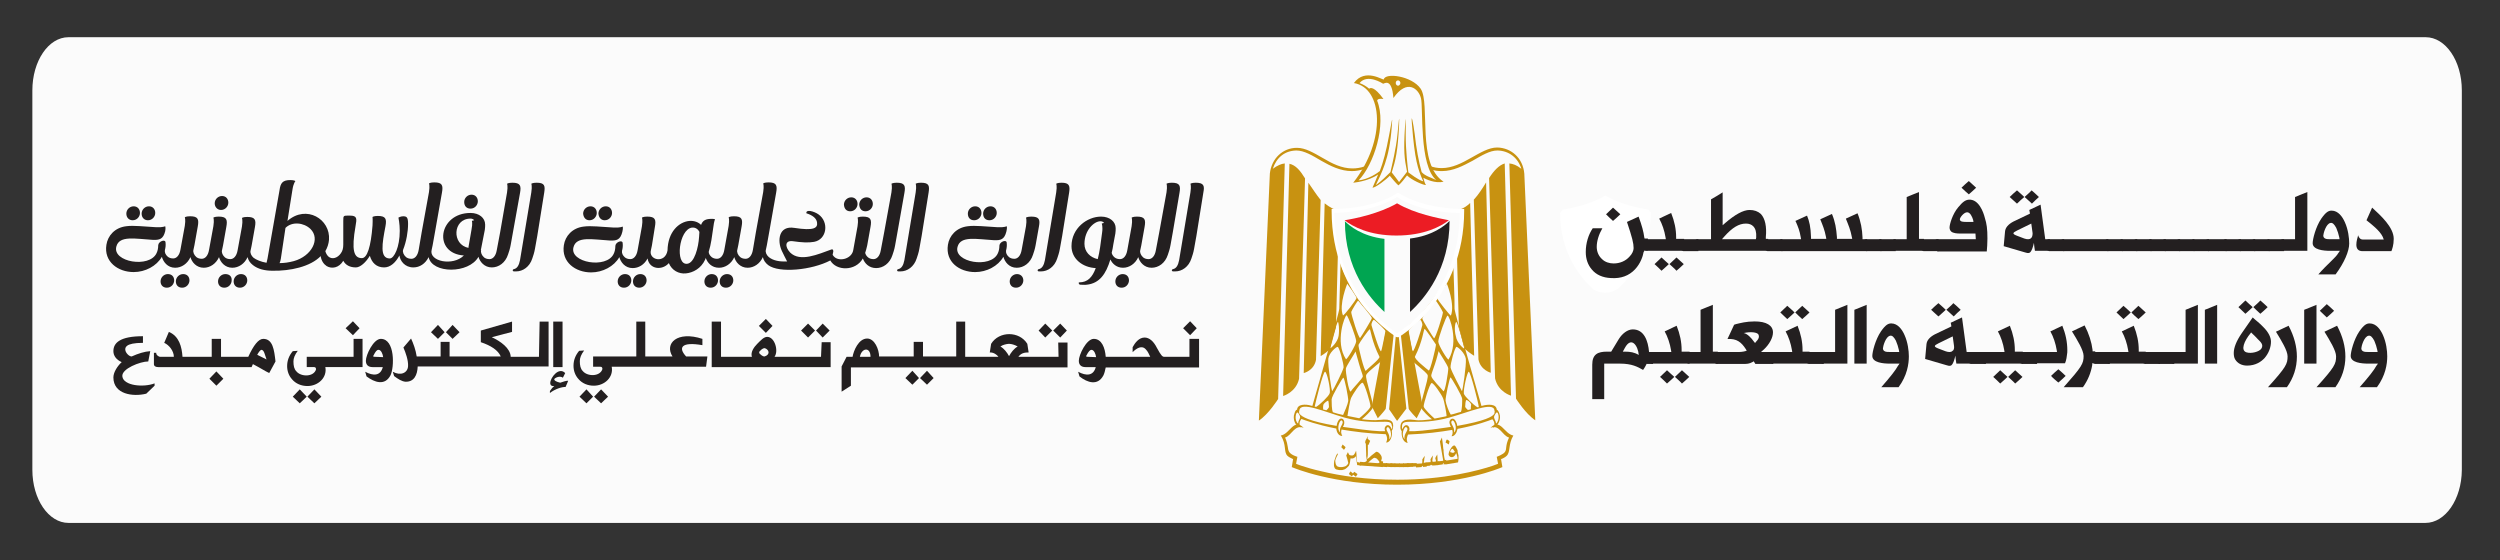 <?xml version="1.0" encoding="utf-8"?>
<!-- Generator: Adobe Illustrator 24.2.0, SVG Export Plug-In . SVG Version: 6.00 Build 0)  -->
<svg version="1.1" id="Layer_1" xmlns="http://www.w3.org/2000/svg" xmlns:xlink="http://www.w3.org/1999/xlink" x="0px" y="0px"
	 viewBox="0 0 752.52 168.6" style="enable-background:new 0 0 752.52 168.6;" xml:space="preserve">
<rect x="0" y="0" width="752.52" height="168.6" fill="#333333" stroke="none"/>
<style type="text/css">
	.st0{opacity:0.98;fill:#FFFFFF;enable-background:new    ;}
	.st1{fill:#FFFFFF;}
	.st2{fill:#231F20;}
	.st3{fill:#C89211;}
	.st4{fill:#00A551;}
	.st5{fill:#EC1C24;}
</style>
<path class="st0" d="M730.08,157.4H20.62c-5.99,0-10.88-7.1-10.88-16V27.2c0-8.8,4.83-16,10.88-16h709.53c5.99,0,10.88,7.1,10.88,16
	v114.3C740.96,150.3,736.06,157.4,730.08,157.4z"/>
<path class="st1" d="M496.2,63.1c-2.4-0.4-8.2-1.5-12.6-4l-0.4-0.2l-0.4,0.2c-3.3,1.9-7.3,3-10.2,3.6c-0.8,0.1-1.4,0.3-2.2,0.4
	l-0.8,1c0,12.2,6.3,19.6,10,23c0,0,1.5,1,3.6,1s3.6-1.1,3.7-1.1c3.8-3.4,10-10.8,10-23L496.2,63.1z"/>
<g>
	<g>
		<path class="st2" d="M495.68,109.45c-0.5,1.1-1.1,1.9-1.1,1.9c-1.6-0.9-3.3-1.9-7-1.9h-4.7c0,2.8,0,10.3,0,10.7h-3.6
			c0-2,0-7.8,0-10.4c0-3.2,1.8-3.9,4.4-3.9h1.3c0.9-1.5,1.9-3.1,2.3-3.8c1-1.6,2.6-2.9,4.2-2.9c3.4,0,4.6,3.4,4.9,6.8h1.2
			c0,0.7,0,2.9,0,3.6h-1.9V109.45z M489.18,105.85c1.5,0,2.8,0.2,4.1,1c-0.2-2.7-2.2-5.8-4.2-2.1l-0.6,1.1H489.18z"/>
		<path class="st2" d="M497.18,109.45c-0.5,0-0.8-0.5-0.8-1.4v-0.7c0-1,0.3-1.4,0.8-1.4h5.9l-0.1-0.6c-0.3-1.9-1-4-1.9-5.6
			c0.7-0.3,2.9-1.4,3.6-1.7c1,2.5,1.5,4.9,1.5,7.3v0.5h2.4v3.6C508.58,109.45,497.18,109.45,497.18,109.45z M499.68,113.45
			c0.5-0.5,1.7-1.6,2.1-2c0.5,0.5,2.1,1.9,2.2,2c-0.1,0.1-1.7,1.6-2.2,2C501.38,115.05,500.18,113.85,499.68,113.45z M504.18,113.45
			c0.1-0.1,0.2-0.2,0.2-0.2s1.4-1.3,1.9-1.8c0.4,0.4,1.7,1.5,2.2,2c-0.5,0.5-1.7,1.6-2.2,2
			C505.88,114.95,504.28,113.55,504.18,113.45z"/>
		<path class="st2" d="M508.28,109.45c-0.5,0-0.8-0.5-0.8-1.4v-0.7c0-1,0.3-1.4,0.8-1.4h3.6v-12.7c0.4-0.2,2.8-1.1,3.7-1.5v14.1h1.5
			v3.6H508.28z"/>
		<path class="st2" d="M527.58,108.95c-1.1,0.6-1.7,0.6-3.1,0.6h-7.7c-0.5,0-0.8-0.5-0.8-1.4v-0.8c0-1,0.3-1.4,0.8-1.4h6.8
			c0.7,0,1.8-0.2,2.2-0.4l-0.3-0.5c-1.3-2-2.7-3.2-5.5-3c0.5-1,1.8-3.9,2-4.3c0.2-0.1,0.4-0.1,0.6-0.2c1.3-0.3,3-0.8,5.6-0.8
			c3.5,0,5.5,1.2,5.5,3.3c0,1.6-1.1,3.6-2.7,5.1l-0.9,0.8h3.7c0,0.7,0,2.9,0,3.6c-0.8,0-5,0-5.4,0c-0.2-0.3-0.5-0.8-0.5-0.8
			L527.58,108.95z M528.68,102.75c1-1,0.8-1.7,0.6-2.1c-0.4-0.6-2.2-0.9-4.4-0.4c1.1,0.2,2.3,1.5,3,2.5l0.4,0.5L528.68,102.75z"/>
		<path class="st2" d="M533.58,109.45c-0.5,0-0.8-0.5-0.8-1.4v-0.7c0-1,0.3-1.4,0.8-1.4h5.9l-0.1-0.6c-0.3-1.9-1-4-1.9-5.6
			c0.7-0.3,2.9-1.4,3.6-1.7c1,2.5,1.5,4.9,1.5,7.3v0.5h2.1v3.6C544.68,109.45,533.58,109.45,533.58,109.45z M535.88,94.05
			c0.5-0.5,1.7-1.6,2.1-2c0.5,0.4,2.1,1.9,2.2,2c-0.1,0.1-1.7,1.6-2.2,2C537.58,95.65,536.38,94.55,535.88,94.05z M540.38,94.05
			c0.1-0.1,0.2-0.2,0.2-0.2s1.4-1.3,1.9-1.8c0.4,0.4,1.7,1.5,2.2,2c-0.5,0.5-1.7,1.6-2.2,2C541.98,95.65,540.48,94.15,540.38,94.05z
			"/>
		<path class="st2" d="M544.38,109.45c-0.5,0-0.8-0.5-0.8-1.4v-0.7c0-1,0.3-1.4,0.8-1.4h4.6v3.6h-4.6V109.45z"/>
		<path class="st2" d="M548.68,109.45c-0.5,0-0.8-0.5-0.8-1.4v-0.7c0-1,0.3-1.4,0.8-1.4h3.7v-12.7c0.4-0.2,2.8-1.1,3.7-1.5v17.7
			C556.08,109.45,548.68,109.45,548.68,109.45z"/>
		<path class="st2" d="M558.18,93.25c0.5-0.2,2.8-1.1,3.7-1.5c0,1.3,0,16.8,0,17.7c-0.7,0-3,0-3.7,0
			C558.18,108.55,558.18,93.85,558.18,93.25z"/>
		<path class="st2" d="M571.78,109.45h-3c-1.9,0-5.2-0.3-5.2-2.3c0-1.2,0.9-4.9,2.6-7.4c1.4-2,2.2-2.4,3.1-2.4c2,0,3.3,1.9,4,3.5
			c1,2.2,1.3,4.8,1.3,6.4c0,2.3-0.5,5.8-3.1,9.3c-0.4,0-3.8,0-5.2,0c2.8-3.2,4.3-5.1,5-6.4L571.78,109.45z M571.58,105.35
			c-0.2-0.9-0.5-1.9-0.9-2.8c-0.6-1.1-1.1-1.6-1.7-1.5c-1.4,0.2-2.2,3.3-2.2,3.8c0,0.3,0.1,0.8,0.8,1c0.3,0.1,0.7,0.1,1.4,0.1h2.7
			L571.58,105.35z"/>
		<path class="st2" d="M593.38,109.45c-0.8,0-3.7,0-4.5,0c-0.1-0.6-0.3-2-0.3-2.4c-0.3,1.3-0.6,2.2-1,2.7c-0.3,0.4-0.7,0.5-1.6,0.2
			c0,0-5.8-1.7-6.5-1.9c0.1-1.2,0.4-4.4,0.4-4.4c0.1-1.2,1-2.2,2.5-3l5-2.4c0,0-0.1-0.8-0.2-1.1c0.4-0.2,2.5-1.2,3.4-1.6
			c0.2,1.3,1.4,10.4,1.4,10.4s0.8,0,1.4,0L593.38,109.45L593.38,109.45z M583.48,95.25c-0.5-0.4-1.7-1.6-2.2-2
			c0.5-0.5,1.7-1.6,2.2-2c0.5,0.4,2.1,1.9,2.2,2C585.58,93.35,583.98,94.85,583.48,95.25z M588.18,104.15l-0.4-2.9l-4.3,2.1
			c-1.4,0.7-1.5,1,0.1,1.6l2.1,0.8l0,0c0.9,0.3,1.6,0.3,2-0.1C588.08,105.45,588.28,104.95,588.18,104.15L588.18,104.15z
			 M588.08,95.25c-0.5-0.5-2.1-1.9-2.2-2c0.1-0.1,0.2-0.2,0.2-0.2s1.5-1.3,1.9-1.8c0.5,0.4,1.7,1.5,2.2,2
			C589.68,93.65,588.48,94.85,588.08,95.25z"/>
		<path class="st2" d="M593.18,109.45c-0.5,0-0.8-0.5-0.8-1.4v-0.7c0-1,0.3-1.4,0.8-1.4h4.6v3.6h-4.6V109.45z"/>
		<path class="st2" d="M597.48,109.45c-0.5,0-0.8-0.5-0.8-1.4v-0.7c0-1,0.3-1.4,0.8-1.4h5.9l-0.1-0.6c-0.3-1.9-1-4-1.9-5.6
			c0.7-0.3,2.9-1.4,3.6-1.7c1,2.5,1.5,4.9,1.5,7.3v0.5h2.4v3.6C608.88,109.45,597.48,109.45,597.48,109.45z M599.98,113.45
			c0.5-0.5,1.7-1.6,2.1-2c0.5,0.5,2.1,1.9,2.2,2c-0.1,0.1-1.7,1.6-2.2,2C601.68,115.05,600.48,113.85,599.98,113.45z M604.48,113.45
			c0.1-0.1,0.2-0.2,0.2-0.2s1.4-1.3,1.9-1.8c0.4,0.4,1.7,1.5,2.2,2c-0.5,0.5-1.7,1.6-2.2,2
			C606.18,114.95,604.58,113.55,604.48,113.45z"/>
		<path class="st2" d="M608.58,109.45c-0.5,0-0.8-0.5-0.8-1.4v-0.7c0-1,0.3-1.4,0.8-1.4h4.6v3.6h-4.6V109.45z"/>
		<path class="st2" d="M612.88,109.45c-0.5,0-0.8-0.5-0.8-1.4v-0.7c0-1,0.3-1.4,0.8-1.4h6.3l-0.1-0.6c-0.3-1.9-1-4-1.9-5.6
			c0.7-0.3,2.9-1.4,3.6-1.7c1,2.5,1.5,4.9,1.5,7.4c0,0.4,0,0.9-0.1,1.3l0,0c0,0.2-0.2,1.8-0.6,2.6h-8.7V109.45z M617.38,113.15
			c0.5-0.5,1.7-1.6,2.2-2c0.5,0.4,1.7,1.5,2.2,2c-0.5,0.5-1.7,1.6-2.2,2C619.08,114.75,617.78,113.65,617.38,113.15z"/>
		<path class="st2" d="M629.78,109.85c-0.4,2.4-1.3,4.6-2.8,6.7c-0.4,0-4.3,0-5.8,0c5.5-6.2,6-7.1,6-9.4c0-1.7-1.9-4.8-3.5-7.4
			c0.7-0.3,3.2-1.5,3.8-1.8c1.3,2.5,2.1,5,2.4,7.4v0.4c0,0,0.6,0,0.8,0c0,0.7,0,2.9,0,3.6c-0.2,0-0.9,0-0.9,0V109.85z"/>
		<path class="st2" d="M630.48,109.45c-0.5,0-0.8-0.5-0.8-1.4v-0.7c0-1,0.3-1.4,0.8-1.4h4.6v3.6h-4.6V109.45z"/>
		<path class="st2" d="M634.78,109.45c-0.5,0-0.8-0.5-0.8-1.4v-0.7c0-1,0.3-1.4,0.8-1.4h5.9l-0.1-0.6c-0.3-1.9-1-4-1.9-5.6
			c0.7-0.3,2.9-1.4,3.6-1.7c1,2.5,1.5,4.9,1.5,7.3v0.5h2.1v3.6C645.88,109.45,634.78,109.45,634.78,109.45z M637.08,94.05
			c0.5-0.5,1.7-1.6,2.1-2c0.5,0.4,2.1,1.9,2.2,2c-0.1,0.1-1.7,1.6-2.2,2C638.78,95.65,637.58,94.55,637.08,94.05z M641.58,94.05
			c0.1-0.1,0.2-0.2,0.2-0.2s1.4-1.3,1.9-1.8c0.4,0.4,1.7,1.5,2.2,2c-0.5,0.5-1.7,1.6-2.2,2C643.18,95.65,641.58,94.15,641.58,94.05z
			"/>
		<path class="st2" d="M645.58,109.45c-0.5,0-0.8-0.5-0.8-1.4v-0.7c0-1,0.3-1.4,0.8-1.4h4.6v3.6h-4.6V109.45z"/>
		<path class="st2" d="M649.88,109.45c-0.5,0-0.8-0.5-0.8-1.4v-0.7c0-1,0.3-1.4,0.8-1.4h4.6v3.6h-4.6V109.45z"/>
		<path class="st2" d="M654.18,109.45c-0.5,0-0.8-0.5-0.8-1.4v-0.7c0-1,0.3-1.4,0.8-1.4h3.7v-12.7c0.4-0.2,2.8-1.1,3.7-1.5v17.7
			C661.58,109.45,654.18,109.45,654.18,109.45z"/>
		<path class="st2" d="M663.68,93.25c0.5-0.2,2.8-1.1,3.7-1.5c0,1.3,0,16.8,0,17.7c-0.7,0-3,0-3.7,0
			C663.68,108.55,663.68,93.85,663.68,93.25z"/>
		<path class="st2" d="M681.28,98.45c1.6,1.6,2.3,3.1,2.3,4.4c0,1.7-0.7,3.5-1.9,4.9c-1,1.1-2.7,2.3-5.3,2.3c-1.6,0-2.9-0.7-3.6-1.9
			c-0.3-0.5-0.4-1.2-0.4-1.9c0-1.6,0.8-3.6,2.3-5.8c0,0,2.9-4.2,3.4-4.9C678.78,96.25,680.18,97.25,681.28,98.45z M673.78,92.45
			c0.5-0.5,1.7-1.6,2.1-2c0.5,0.5,2.1,1.9,2.2,2c-0.1,0.1-1.7,1.6-2.2,2C675.48,94.05,674.28,92.95,673.78,92.45z M677.48,100.25
			c-2,2.4-3.1,5.2-1.3,5.8c1.5,0.5,3.9-0.2,4.5-1.1c0.8-1.2-0.3-2.1-1-2.8c-0.4-0.4-1.1-1.2-2.1-2.1L677.48,100.25z M678.28,92.45
			c0.1-0.1,0.2-0.2,0.2-0.2s1.5-1.3,1.9-1.8c0.5,0.4,1.7,1.5,2.2,2c-0.5,0.5-1.7,1.6-2.2,2C679.88,94.05,678.38,92.55,678.28,92.45z
			"/>
		<path class="st2" d="M688.58,107.25c0-1.7-1.9-4.8-3.5-7.4c0.7-0.3,3.2-1.5,3.8-1.8c1.7,3.2,2.5,6.3,2.5,9.3c0,3.3-1,6.4-3,9.2
			c-0.4,0-4.2,0-5.7,0C688.18,110.45,688.58,109.55,688.58,107.25z"/>
		<path class="st2" d="M693.58,93.25c0.5-0.2,2.8-1.1,3.7-1.5c0,1.3,0,16.8,0,17.7c-0.7,0-3,0-3.7,0
			C693.58,108.55,693.58,93.85,693.58,93.25z"/>
		<path class="st2" d="M703.18,107.25c0-1.7-1.9-4.8-3.5-7.4c0.7-0.3,3.2-1.5,3.8-1.8c1.7,3.2,2.5,6.3,2.5,9.3c0,3.3-1,6.4-3,9.2
			c-0.4,0-4.2,0-5.7,0C702.78,110.45,703.18,109.55,703.18,107.25z M698.28,93.55c0.5-0.5,1.7-1.6,2.1-2c0.5,0.4,1.7,1.5,2.2,2
			c-0.5,0.5-1.7,1.6-2.2,2C699.98,95.15,698.78,94.05,698.28,93.55z"/>
		<path class="st2" d="M715.78,109.45h-3c-1.9,0-5.2-0.3-5.2-2.3c0-1.2,0.9-4.9,2.6-7.4c1.4-2,2.2-2.4,3.1-2.4c2,0,3.3,1.9,4,3.5
			c1,2.2,1.3,4.8,1.3,6.4c0,2.3-0.5,5.8-3.1,9.3c-0.4,0-3.8,0-5.2,0c2.8-3.2,4.3-5.1,5-6.4L715.78,109.45z M715.58,105.35
			c-0.2-0.9-0.5-1.9-0.9-2.8c-0.6-1.1-1.1-1.6-1.7-1.5c-1.4,0.2-2.2,3.3-2.2,3.8c0,0.3,0.1,0.8,0.8,1c0.3,0.1,0.7,0.1,1.4,0.1h2.7
			L715.58,105.35z"/>
		<path class="st2" d="M494.73,75.9c-0.2,1.2-0.9,3.4-2.6,5.2c-1.8,1.9-4.2,2.8-7.2,2.6c-2.5-0.1-4.5-1-5.8-2.6
			c-1.2-1.4-1.8-3.2-1.8-5.2c0,0,0,0,0-0.1c0-2.6,0.8-5.2,2.1-7.1c0.3,0,2.9,0,2.9,0c-1.1,1.9-1.7,3.9-1.7,5.6
			c0,1.5,0.6,2.8,1.6,3.7c0.9,0.9,2.2,1.3,3.5,1.3c1.8,0,3.6-0.7,4.8-2.1c0.8-0.8,1.2-1.8,1.2-2.5c0-1.5-0.4-3.1-2-7.9
			c0.6-0.3,2.8-1.3,3.5-1.6c1,2.7,1.5,4.6,1.7,6.2l0.1,0.4c0,0,0.6,0,1,0c0,0.7,0,2.9,0,3.6c-0.4,0-1,0-1,0L494.73,75.9z
			 M483.43,64.5c0.5-0.5,1.7-1.6,2.1-2c0.4,0.4,1.7,1.5,2.2,2c-0.5,0.5-1.7,1.6-2.2,2C485.03,66.1,483.83,64.9,483.43,64.5z"/>
		<path class="st2" d="M495.53,75.5c-0.5,0-0.8-0.5-0.8-1.4v-0.7c0-1,0.3-1.4,0.8-1.4h5.9l-0.1-0.6c-0.3-1.9-1-4-1.9-5.6
			c0.7-0.3,2.9-1.4,3.6-1.7c1,2.5,1.5,4.9,1.5,7.3v0.5h2.4v3.6C506.93,75.5,495.53,75.5,495.53,75.5z M498.03,79.5
			c0.5-0.5,1.7-1.6,2.1-2c0.5,0.5,2.1,1.9,2.2,2c-0.1,0.1-1.7,1.6-2.2,2C499.73,81.1,498.53,79.9,498.03,79.5z M502.53,79.5
			c0.1-0.1,0.2-0.2,0.2-0.2s1.4-1.3,1.9-1.8c0.4,0.4,1.7,1.5,2.2,2c-0.5,0.5-1.7,1.6-2.2,2C504.23,81,502.63,79.6,502.53,79.5z"/>
		<path class="st2" d="M506.63,75.5c-0.5,0-0.8-0.5-0.8-1.4v-0.7c0-1,0.3-1.4,0.8-1.4h4.6v3.6h-4.6V75.5z"/>
		<path class="st2" d="M510.93,75.5c-0.5,0-0.8-0.5-0.8-1.4v-0.7c0-1,0.3-1.4,0.8-1.4h4.1V60c0.4-0.2,2.6-1.5,3.5-2.1v9.9l0.8-0.7
			c2.9-2.5,5.4-3.9,7.3-3.9c1.4,0,2.5,0.4,3.4,1.2c1.3,1.4,1.8,3.8,1.5,7v0.5h0.7v3.6H510.93z M528.63,71.5c0.1-1.6-0.2-2.7-0.9-3.4
			c-0.5-0.5-1.2-0.8-2.2-0.8c-2.1,0-4.1,1.2-6.5,3.9l-0.7,0.8h10.2L528.63,71.5z"/>
		<path class="st2" d="M531.93,75.5c-0.5,0-0.8-0.5-0.8-1.4v-0.7c0-1,0.3-1.4,0.8-1.4h4.6v3.6h-4.6V75.5z"/>
		<path class="st2" d="M536.23,75.5c-0.5,0-0.8-0.5-0.8-1.4v-0.7c0-1,0.3-1.4,0.8-1.4h5.9l-0.1-0.6c-0.3-1.9-0.8-3.1-1.4-4.5
			c0,0-0.1-0.2-0.2-0.4c0.6-0.3,2.9-1.3,3.5-1.6c0.7,1.7,1.1,3.4,1.2,6.5v0.5h4.6l-0.1-0.6c-0.4-2.1-1-3.5-1.6-5
			c0,0-0.1-0.2-0.1-0.3c0.6-0.3,2.8-1.3,3.5-1.6c1,2.4,1.3,4.4,1.5,7v0.5h4.6l-0.1-0.5c-0.4-2.2-1.1-3.8-1.7-5.3
			c0,0-0.1-0.2-0.1-0.3c0.6-0.3,2.8-1.3,3.5-1.6c1,2.5,1.4,4.8,1.5,7.3V72h1.4v3.6h-25.8V75.5z"/>
		<path class="st2" d="M561.73,75.5c-0.5,0-0.8-0.5-0.8-1.4v-0.7c0-1,0.3-1.4,0.8-1.4h4.6v3.6h-4.6V75.5z"/>
		<path class="st2" d="M566.03,75.5c-0.5,0-0.8-0.5-0.8-1.4v-0.7c0-1,0.3-1.4,0.8-1.4h4.6v3.6h-4.6V75.5z"/>
		<path class="st2" d="M570.33,75.5c-0.5,0-0.8-0.5-0.8-1.4v-0.7c0-1,0.3-1.4,0.8-1.4h3.6V59.3c0.4-0.2,2.8-1.1,3.7-1.5v14.1h1.5
			v3.6H570.33z"/>
		<path class="st2" d="M578.93,75.5c-0.5,0-0.8-0.5-0.8-1.4v-0.7c0-1,0.3-1.4,0.8-1.4h4.6v3.6h-4.6V75.5z"/>
		<path class="st2" d="M583.13,75.5c-0.5,0-0.8-0.5-0.8-1.4v-0.7c0-1,0.3-1.4,0.8-1.4h11.6l-0.1-1.7h-4.6c-1,0-2.1-0.1-2.7-0.6
			c-0.3-0.3-0.5-0.7-0.5-1.2c0-1,0.9-4.1,2.6-6.1c1.4-1.7,2.2-2.2,3.2-2.3c3-0.2,4.4,3.8,4.8,5.4c0.6,1.9,0.8,3.4,0.8,6.3
			c0,1.3-0.1,3-0.2,3.9h-14.9V75.5z M593.93,66.2c-0.3-1-0.9-2.3-1.8-2.3c-1,0-2.2,1.6-2.2,2.1c0,0.8,1.1,0.8,2,0.8h2.1L593.93,66.2
			z M590.43,56.5c0.5-0.5,1.7-1.6,2.2-2c0.4,0.4,1.7,1.5,2.2,2c-0.5,0.5-1.7,1.6-2.2,2C592.13,58.1,590.93,57,590.43,56.5z"/>
		<path class="st2" d="M617.03,75.5c-0.8,0-3.7,0-4.5,0c-0.1-0.6-0.3-2-0.3-2.4c-0.3,1.3-0.6,2.2-1,2.7c-0.3,0.4-0.7,0.5-1.6,0.2
			c0,0-5.8-1.7-6.5-1.9c0.1-1.2,0.4-4.4,0.4-4.4c0.1-1.2,1-2.2,2.5-3l5-2.4c0,0-0.1-0.8-0.2-1.1c0.4-0.2,2.5-1.2,3.4-1.6
			c0.2,1.3,1.4,10.4,1.4,10.4s0.8,0,1.4,0L617.03,75.5L617.03,75.5z M607.13,61.3c-0.5-0.4-1.7-1.6-2.2-2c0.5-0.5,1.7-1.6,2.2-2
			c0.5,0.4,2.1,1.9,2.2,2C609.13,59.4,607.53,60.9,607.13,61.3z M611.83,70.2l-0.4-2.9l-4.3,2.1c-1.4,0.7-1.5,1,0.1,1.6l2.1,0.8l0,0
			c0.9,0.3,1.6,0.3,2-0.1C611.63,71.5,611.83,71,611.83,70.2L611.83,70.2z M611.63,61.3c-0.5-0.5-2.1-1.9-2.2-2
			c0.1-0.1,0.2-0.2,0.2-0.2s1.5-1.3,1.9-1.8c0.5,0.4,1.7,1.5,2.2,2C613.23,59.7,612.03,60.9,611.63,61.3z"/>
		<path class="st2" d="M616.73,75.5c-0.5,0-0.8-0.5-0.8-1.4v-0.7c0-1,0.3-1.4,0.8-1.4h4.6v3.6h-4.6V75.5z"/>
		<path class="st2" d="M621.03,75.5c-0.5,0-0.8-0.5-0.8-1.4v-0.7c0-1,0.3-1.4,0.8-1.4h13.6v3.6h-13.6V75.5z"/>
		<path class="st2" d="M634.33,75.5c-0.5,0-0.8-0.5-0.8-1.4v-0.7c0-1,0.3-1.4,0.8-1.4h4.6v3.6h-4.6V75.5z"/>
		<path class="st2" d="M638.73,75.5c-0.5,0-0.8-0.5-0.8-1.4v-0.7c0-1,0.3-1.4,0.8-1.4h4.6v3.6h-4.6V75.5z"/>
		<path class="st2" d="M643.03,75.5c-0.5,0-0.8-0.5-0.8-1.4v-0.7c0-1,0.3-1.4,0.8-1.4h4.6v3.6h-4.6V75.5z"/>
		<path class="st2" d="M647.33,75.5c-0.5,0-0.8-0.5-0.8-1.4v-0.7c0-1,0.3-1.4,0.8-1.4h4.6v3.6h-4.6V75.5z"/>
		<path class="st2" d="M651.63,75.5c-0.5,0-0.8-0.5-0.8-1.4v-0.7c0-1,0.3-1.4,0.8-1.4h4.6v3.6h-4.6V75.5z"/>
		<path class="st2" d="M655.93,75.5c-0.5,0-0.8-0.5-0.8-1.4v-0.7c0-1,0.3-1.4,0.8-1.4h4.6v3.6h-4.6V75.5z"/>
		<path class="st2" d="M660.33,75.5c-0.5,0-0.8-0.5-0.8-1.4v-0.7c0-1,0.3-1.4,0.8-1.4h4.6v3.6h-4.6V75.5z"/>
		<path class="st2" d="M664.63,75.5c-0.5,0-0.8-0.5-0.8-1.4v-0.7c0-1,0.3-1.4,0.8-1.4h5.6v3.6h-5.6V75.5z"/>
		<path class="st2" d="M669.93,75.5c-0.5,0-0.8-0.5-0.8-1.4v-0.7c0-1,0.3-1.4,0.8-1.4h4.6v3.6h-4.6V75.5z"/>
		<path class="st2" d="M674.23,75.5c-0.5,0-0.8-0.5-0.8-1.4v-0.7c0-1,0.3-1.4,0.8-1.4h4.6v3.6h-4.6V75.5z"/>
		<path class="st2" d="M678.53,75.5c-0.5,0-0.8-0.5-0.8-1.4v-0.7c0-1,0.3-1.4,0.8-1.4h4.6v3.6h-4.6V75.5z"/>
		<path class="st2" d="M682.93,75.5c-0.5,0-0.8-0.5-0.8-1.4v-0.7c0-1,0.3-1.4,0.8-1.4h4.6v3.6h-4.6V75.5z"/>
		<path class="st2" d="M687.13,75.5c-0.5,0-0.8-0.5-0.8-1.4v-0.7c0-1,0.3-1.4,0.8-1.4h3.7V59.3c0.4-0.2,2.8-1.1,3.7-1.5v17.7
			C694.53,75.5,687.13,75.5,687.13,75.5z"/>
		<path class="st2" d="M704.33,75.5h-3c-1.9,0-5.2-0.3-5.2-2.3c0-1.2,0.9-4.9,2.6-7.4c1.4-2,2.2-2.4,3.1-2.4c2,0,3.3,1.9,4,3.5
			c1,2.2,1.3,4.8,1.3,6.4c0,2.3-1.5,5.8-4.1,9.3c-0.4,0-3.8,0-5.2,0c2.8-3.2,5.3-5.1,6-6.4L704.33,75.5z M704.13,71.4
			c-0.2-0.9-0.5-1.9-0.9-2.8c-0.6-1.1-1.1-1.6-1.7-1.5c-1.4,0.2-2.2,3.3-2.2,3.8c0,0.3,0.1,0.8,0.8,1c0.3,0.1,0.7,0.1,1.4,0.1h2.7
			L704.13,71.4z"/>
		<path class="st2" d="M717.23,71.3c-0.9-1.9-3.4-3.8-4.9-5l0,0c0.2-0.5,1.3-2.9,1.7-3.8c2.6,2.4,6.5,5.9,6.5,9.4
			c0,1.9-0.5,3.2-0.7,3.7c-0.5,0-7.6,0-8.7,0c-2.8,0-1.7-3.4-1.3-4.8c0.1,0.5,0.5,1.3,1.4,1.3c0.7,0,6.3,0,6.3,0L717.23,71.3z"/>
	</g>
	<g>
		<g>
			<path class="st2" d="M39.93,66.3c1.3,0,2.2-1.1,2.2-2.2s-0.7-2-1.9-2s-2.2,1-2.2,2.2S38.83,66.3,39.93,66.3z"/>
			<path class="st2" d="M44.53,66.3c1.3,0,2.2-1.1,2.2-2.2s-0.7-2-1.9-2s-2.2,1-2.2,2.2S43.43,66.3,44.53,66.3z"/>
			<path class="st2" d="M50.53,82.5c-1.2,0-2.2,1-2.2,2.2c0,1.1,0.7,1.9,1.9,1.9c1.3,0,2.2-1.1,2.2-2.2S51.73,82.5,50.53,82.5z"/>
			<path class="st2" d="M55.13,82.5c-1.2,0-2.2,1-2.2,2.2c0,1.1,0.7,1.9,1.9,1.9c1.3,0,2.2-1.1,2.2-2.2S56.33,82.5,55.13,82.5z"/>
			<path class="st2" d="M66.53,63.2c1.3,0,2.2-1.1,2.2-2.2c0-1.1-0.7-2-1.9-2c-1.2,0-2.2,1-2.2,2.2
				C64.63,62.3,65.43,63.2,66.53,63.2z"/>
			<path class="st2" d="M72.53,82.5c-1.2,0-2.2,1-2.2,2.2c0,1.1,0.7,1.9,1.9,1.9c1.3,0,2.2-1.1,2.2-2.2S73.73,82.5,72.53,82.5z"/>
			<path class="st2" d="M67.83,82.5c-1.2,0-2.2,1-2.2,2.2c0,1.1,0.7,1.9,1.9,1.9c1.3,0,2.2-1.1,2.2-2.2
				C69.83,83.3,69.13,82.5,67.83,82.5z"/>
			<path class="st2" d="M141.63,62.8c1.3,0,2.2-1.1,2.2-2.2c0-1.1-0.7-2-1.9-2s-2.2,1-2.2,2.2C139.73,62,140.43,62.8,141.63,62.8z"
				/>
			<path class="st2" d="M156.53,58.1c0.4-2.2,0.1-3.1-2.3-3.1c-1.2,0-1.6,0.3-1.6,0.3s0.3,0.7,0,2.6l-2.1,12.1l-1,5.3
				c-0.3,1.8-1.2,2.7-2.2,2.7c-0.7,0-1.2-0.2-1.6-0.5c-0.7-0.6-1.1-1.5-0.9-2.2c0,0,0,0-0.1,0l1.2-6.1c0.1-0.6,0.1-1.2,0.1-1.6
				c0-2-1.8-3.5-4.4-3.5c-9.7,0-11.4,12.2-2,12.8c-3.3,3.3-10.6,1.8-9.7-1.7l0,0c0.1-0.4,0.2-0.9,0.3-1.4l0.7-3.9l2.1-11.9
				c0.4-2.2,0.1-3.1-2.3-3.1c-1.2,0-1.6,0.3-1.6,0.3s0.3,0.7,0,2.6l-2.2,12.1l-0.9,5.3c-0.3,1.8-1.2,2.7-2.2,2.7
				c-0.7,0-1.2-0.2-1.6-0.5c-0.7-0.6-1.1-1.5-0.9-2.2l0,0c1-2.5,1.5-5.5,1.5-7.8c0-2-0.4-2.3-1.5-2.3c-0.7,0-1.4,0.4-1.4,0.4
				s0.4,1.8,0.4,4c0,4.9-1.7,8.3-3,8.3c-3.1,0-2.3-4.5-1.3-9.7c0.4-2.2,0.1-3.1-2.3-3.1c-1.2,0-1.6,0.3-1.6,0.3s0.1,0.7,0,2.6
				c-0.5,6.4-1.6,9.8-3.2,9.8c-2.4,0-3.2-2.3-1.9-9.7c0.4-2.2,0.5-3.1-1.7-3.1c-2,0-2-0.1-2,1.6c0,2.9,0,9,0,7.1
				c0,1.1-0.2,1.9-0.7,2.6c-1,1.5-2.7,2-3.8,1c-0.4-0.4-0.7-0.9-0.9-1.6c0.6-1,1-2.2,1.1-3.4c0.5-6.2-6.8-10.7-12.5-5.7l1.5-9.4
				c0.3-2,0.9-2.6,0.9-2.6s-0.4-0.3-1.5-0.3c-2.4,0-3,0.9-3.3,3.1l-3.6,20.5c-0.1,0.5-0.2,0.9-0.3,1.3c-1.7-0.3-3.1-0.9-3.9-1.5
				c-0.7-0.6-1.1-1.5-0.9-2.2l0,0c0.1-0.4,0.2-0.9,0.3-1.4l1-5.6c0.4-2.2,0.1-3.1-2.3-3.1c-1.2,0-1.6,0.3-1.6,0.3s0.3,0.7,0,2.6
				l-1.3,7.1c-0.3,1.8-1.2,2.7-2.2,2.7c-0.7,0-1.2-0.2-1.6-0.5c-0.7-0.6-1.1-1.5-0.9-2.2l0,0c0.1-0.4,0.2-0.9,0.3-1.4l1-5.6
				c0.4-2.2,0.1-3.1-2.3-3.1c-1.2,0-1.6,0.3-1.6,0.3s0.3,0.7,0,2.6l-1.3,7.1c-0.3,1.8-1.2,2.7-2.2,2.7c-0.7,0-1.2-0.2-1.6-0.5
				c-0.7-0.6-1.1-1.5-0.9-2.2l0,0c0.1-0.4,0.2-0.9,0.3-1.4l1-5.6c0.4-2.2,0.1-3.1-2.3-3.1c-1.2,0-1.6,0.3-1.6,0.3s0.3,0.7,0,2.6
				l-1.3,7.1c-0.3,1.8-1.2,2.7-2.2,2.7c-0.7,0-1.2-0.2-1.6-0.5c-0.7-0.6-1-1.3-0.9-2c0.2-0.7,0.3-1.5,0.2-2.3c0-1.1-2.1-0.4-2.2,0.8
				c0,1-0.2,1.8-0.5,2.4c-2.1,4.6-13.4,2.7-12.1-2c0.9-3.4,5.7-2.3,10.9-2c2.1,0.1,3.2-0.2,3.8-2.6c0.2-1,0-1.5,0-1.5
				s-0.7,0.4-2.7,0.3c-3.8-0.2-6.8-0.6-9-0.3c-3.5,0.4-5.6,2.9-6,5.6c-0.8,5.1,3.5,8.2,8.2,8.2c3.5,0,6.9-1.8,8.5-4.6
				c0.4,1.5,1.7,3.3,4,3.3c1.9,0,3.7-1.2,4.6-3.2c0.4,1.5,1.8,3.2,4,3.2c1.9,0,3.7-1.2,4.6-3.2c0.4,1.5,1.8,3.2,4,3.2
				c1.9,0,3.7-1.2,4.6-3.2c0.2,0.9,0.7,1.7,1.6,2.4c1.5,1.2,3.6,1.7,5.9,1.7c5.3,0.1,11.4-1.2,14.5-4.4c0.2,1.4,0.9,2.4,1.8,3
				c1.5,0.9,3.7,0.6,5-1.6c0.7,1.3,2,2,3.8,2c1.3,0,3-1.5,4.2-3.5c0.6,2.1,2,3.5,4.3,3.5c1.9,0,3.5-1.5,4.6-3.6
				c0.2,1.6,1.6,3.6,4.2,3.6c1.9,0,3.6-1.1,4.6-3.1c1,5,12.1,5.1,15-0.1c0.4,1.5,1.8,3.2,4,3.2c2.1,0,4.1-1.4,4.9-3.9
				c0.2-0.6,0.6-1.7,0.8-2.9l0.7-3.9L156.53,58.1z M88.43,78.6c-1.5,0.4-2.9,0.6-4.3,0.6c0.2-0.3,0.3-0.8,0.4-1.3l1.4-9.3
				c2-2,5.5-1.6,7.5,0.3C96.53,71.9,93.83,77.1,88.43,78.6z M141.93,69.1l-0.9,5.2c0,0.1,0,0.2,0,0.3c-5.1-0.9-4.8-8.8,0.6-8.8
				c0.5,0,0.9,0.2,1.1,0.5c-0.5,0.1-0.7,0.2-0.7,0.2S142.33,67.1,141.93,69.1z"/>
			<path class="st2" d="M161.53,55c-1.2,0-1.6,0.3-1.6,0.3s0.3,0.7,0,2.6l-2.2,13.2l-1.2,7.2c-0.3,1.6-0.9,2.5-1.8,2.7
				c-0.2,0-0.3,0.1-0.4,0.3c0,0.2,0.1,0.4,0.4,0.4c0.2,0,0.4,0,0.6,0c2.1,0,4.1-1.4,4.9-3.9c0.2-0.6,0.6-1.7,0.8-2.9l0.7-3.9
				l2.1-13.1C164.13,55.9,163.93,55,161.53,55z"/>
			<path class="st2" d="M182.03,66.3c1.3,0,2.2-1.1,2.2-2.2s-0.7-2-1.9-2s-2.2,1-2.2,2.2C180.23,65.5,180.93,66.3,182.03,66.3z"/>
			<path class="st2" d="M177.43,66.3c1.3,0,2.2-1.1,2.2-2.2s-0.7-2-1.9-2s-2.2,1-2.2,2.2C175.63,65.5,176.33,66.3,177.43,66.3z"/>
			<path class="st2" d="M188.13,82.5c-1.2,0-2.2,1-2.2,2.2c0,1.1,0.7,1.9,1.9,1.9c1.3,0,2.2-1.1,2.2-2.2S189.33,82.5,188.13,82.5z"
				/>
			<path class="st2" d="M192.73,82.5c-1.2,0-2.2,1-2.2,2.2c0,1.1,0.7,1.9,1.9,1.9c1.3,0,2.2-1.1,2.2-2.2S193.93,82.5,192.73,82.5z"
				/>
			<path class="st2" d="M218.83,82.5c-1.2,0-2.2,1-2.2,2.2c0,1.1,0.7,1.9,1.9,1.9c1.3,0,2.2-1.1,2.2-2.2S220.03,82.5,218.83,82.5z"
				/>
			<path class="st2" d="M214.23,82.5c-1.2,0-2.2,1-2.2,2.2c0,1.1,0.7,1.9,1.9,1.9c1.3,0,2.2-1.1,2.2-2.2
				C216.13,83.3,215.43,82.5,214.23,82.5z"/>
			<path class="st2" d="M260.53,63.6c1.3,0,2.2-1.1,2.2-2.2c0-1.1-0.7-2-1.9-2s-2.2,1-2.2,2.2C258.73,62.9,259.43,63.6,260.53,63.6z
				"/>
			<path class="st2" d="M255.93,63.6c1.3,0,2.2-1.1,2.2-2.2c0-1.1-0.7-2-1.9-2c-1.2,0-2.2,1-2.2,2.2
				C254.13,62.9,254.83,63.6,255.93,63.6z"/>
			<path class="st2" d="M272.23,58.1c0.4-2.2,0.1-3.1-2.3-3.1c-1.2,0-1.6,0.3-1.6,0.3s0.3,0.7,0,2.6l-2.2,12.1l-1,5.3
				c-0.3,1.8-1.2,2.7-2.2,2.7c-0.7,0-1.2-0.2-1.6-0.5c-0.5-0.4-0.8-0.9-0.9-1.4c0.2-0.6,0.4-1.3,0.6-2.2l1-5.6
				c0.4-2.2,0.1-3.1-2.3-3.1c-1.2,0-1.6,0.3-1.6,0.3s0.3,0.7,0,2.6l-1.3,7.2c-0.4,2.4-3.7,3.5-5.5,2.2c-0.3-0.2-0.5-0.5-0.7-0.8
				l0.2-1c0-0.2,0-0.8-0.6-0.6c-3.9,1.4-9.4,3.9-12.4,0.9c-1.6-1.7-1.6-3.7,0.8-3.4c2.7,0.4,4.8,0.5,6.4,0.2c3.9-0.7,4.6-6,1.3-8.3
				c-1.3-0.9-3.8-1.6-3.6-0.3c1.9,0.6,3,1.5,3.2,2.7c0.3,1.8-1,2.6-6.8,1.7c-4.8-0.8-5.2,3.9-3.8,6.9c0.4,0.9,1.1,2.2,1.6,3.2
				c-2.2,0.1-4.1-0.2-5.5-1.3c-0.7-0.6-1.1-1.5-0.9-2.2l0,0c0.1-0.4,0.2-0.9,0.3-1.4l0.7-3.9l2.1-11.9c0.4-2.2,0.1-3.1-2.3-3.1
				c-1.2,0-1.6,0.3-1.6,0.3s0.3,0.7,0,2.6l-2.2,12.1l-0.9,5.3c-0.3,1.8-1.2,2.7-2.2,2.7c-0.7,0-1.2-0.2-1.6-0.5
				c-0.7-0.6-1.1-1.5-0.9-2.2l0,0c0.1-0.4,0.2-0.9,0.3-1.4l1-5.6c0.4-2.2,0.1-3.1-2.3-3.1c-1.2,0-1.6,0.3-1.6,0.3s0.3,0.7,0,2.6
				l-1.3,7.2c-0.3,1.8-1.2,2.7-2.2,2.7c-0.7,0-1.2-0.2-1.6-0.5c-0.6-0.5-0.9-1.1-0.9-1.6c0.7-2.2,1-4.7,1.4-7.5
				c0.2-1.7,0.5-2.3,0.5-2.3s-0.5-0.2-1.6-0.1c-1.5,0.1-2.2,0.7-2.6,1.8c-0.8-0.8-2-1.3-3.5-1.2c-3.2,0.3-6.5,3.3-6.6,8.9
				c-0.7,4.1-5.8,2.9-5-0.1l0,0c0.1-0.4,0.2-0.9,0.3-1.4l0.9-5.6c0.4-2.2,0.1-3.1-2.3-3.1c-1.2,0-1.6,0.3-1.6,0.3s0.3,0.7,0,2.6
				l-1.3,7.2c-0.3,1.8-1.2,2.7-2.2,2.7c-0.7,0-1.2-0.2-1.6-0.5c-0.7-0.6-1-1.3-0.9-2c0.2-0.7,0.3-1.5,0.2-2.3c0-1.1-2.1-0.4-2.2,0.8
				c0,1-0.2,1.8-0.5,2.4c-2.1,4.6-13.4,2.7-12.1-2c0.9-3.4,5.7-2.3,10.9-2c2.1,0.1,3.2-0.2,3.8-2.6c0.3-1.2,0.1-1.6,0.1-1.6
				s-0.7,0.4-2.7,0.3c-3.8-0.2-6.8-0.6-9-0.3c-3.5,0.4-5.6,2.9-6,5.6c-0.8,5.1,3.5,8.2,8.2,8.2c3.5,0,6.9-1.8,8.5-4.6
				c0.4,1.5,1.7,3.3,4,3.3c1.8,0,3.5-1,4.5-2.9c0.5,3.3,4.4,3.7,6.4,1.4c0.9,2.2,3,3.3,5.1,3.1c2.2-0.2,4.6-1.5,5.8-4.1
				c0.1-0.2,0.2-0.4,0.2-0.6c0.5,1.5,1.8,3,4,3c1.9,0,3.7-1.2,4.6-3.2c0.4,1.5,1.8,3.2,4,3.2c1.9,0,3.7-1.2,4.6-3.2
				c0.2,0.9,0.7,1.7,1.6,2.4c3.3,2.5,13.2,1.5,18.7-1.4l0,0c1.8,3.2,7.6,3.3,9.8-0.6c0.5,1.4,1.8,2.9,4,2.9c2.1,0,4.1-1.4,4.9-3.9
				c0.2-0.6,0.6-1.7,0.8-2.9l0.7-3.9L272.23,58.1z M210.43,71.3c-0.2,3.2-1.4,7.9-3.6,8.1c-3.7,0.4-2.5-10.4,1.5-10.9
				c1.2-0.1,1.9,0.7,2.2,1.3L210.43,71.3z"/>
			<path class="st2" d="M277.23,55c-1.2,0-1.6,0.3-1.6,0.3s0.3,0.7,0,2.6l-2.2,13.2l-1.2,7.2c-0.3,1.6-0.9,2.5-1.8,2.7
				c-0.2,0-0.3,0.1-0.4,0.3c0,0.2,0.1,0.4,0.4,0.4c0.2,0,0.4,0,0.6,0c2.1,0,4.1-1.4,4.9-3.9c0.2-0.6,0.6-1.7,0.8-2.9l0.7-3.9
				l2.1-13.1C279.83,55.9,279.63,55,277.23,55z"/>
			<path class="st2" d="M293.23,66.3c1.3,0,2.2-1.1,2.2-2.2s-0.7-2-1.9-2c-1.2,0-2.2,1-2.2,2.2C291.33,65.5,292.03,66.3,293.23,66.3
				z"/>
			<path class="st2" d="M297.83,66.3c1.3,0,2.2-1.1,2.2-2.2s-0.7-2-1.9-2s-2.2,1-2.2,2.2S296.63,66.3,297.83,66.3z"/>
			<path class="st2" d="M306.13,82.5c-1.2,0-2.2,1-2.2,2.2c0,1.1,0.7,1.9,1.9,1.9c1.3,0,2.2-1.1,2.2-2.2S307.23,82.5,306.13,82.5z"
				/>
			<path class="st2" d="M310.43,65.2c-1.2,0-1.6,0.3-1.6,0.3s0.3,0.7,0,2.6l-1.3,7.1c-0.3,1.8-1.2,2.7-2.2,2.7
				c-0.7,0-1.2-0.2-1.6-0.5c-0.7-0.6-1-1.3-0.9-2c0.2-0.7,0.3-1.5,0.2-2.3c0-1.1-2.1-0.4-2.2,0.8c0,1-0.2,1.8-0.5,2.4
				c-2.1,4.6-13.4,2.7-12.1-2c0.9-3.4,5.7-2.3,10.9-2c2.1,0.1,3.2-0.2,3.8-2.6c0.3-1.2,0.1-1.6,0.1-1.6s-0.7,0.4-2.7,0.3
				c-3.8-0.2-6.8-0.6-9-0.3c-3.5,0.4-5.6,2.9-6,5.6c-0.8,5.2,3.5,8.2,8.2,8.2c3.5,0,6.9-1.8,8.5-4.6c0.4,1.5,1.7,3.3,4,3.3
				c2.1,0,4.1-1.4,4.9-3.9c0.2-0.6,0.6-1.7,0.8-2.9l1-5.6C313.13,66.1,312.83,65.2,310.43,65.2z"/>
			<path class="st2" d="M319.53,55c-1.2,0-1.6,0.3-1.6,0.3s0.3,0.7,0,2.6l-2.2,13.2l-1.2,7.2c-0.3,1.6-0.9,2.5-1.8,2.7
				c-0.2,0-0.3,0.1-0.4,0.3c0,0.2,0.1,0.4,0.4,0.4c0.2,0,0.4,0,0.6,0c2.1,0,4.1-1.4,4.9-3.9c0.2-0.6,0.6-1.7,0.8-2.9l0.7-3.9
				l2.1-13.1C322.13,55.9,321.83,55,319.53,55z"/>
			<path class="st2" d="M337.93,82.5c-1.2,0-2.2,1-2.2,2.2c0,1.1,0.7,1.9,1.9,1.9c1.3,0,2.2-1.1,2.2-2.2S339.13,82.5,337.93,82.5z"
				/>
			<path class="st2" d="M355.03,58.1c0.4-2.2,0.1-3.1-2.3-3.1c-1.2,0-1.6,0.3-1.6,0.3s0.3,0.7,0,2.6l-2.2,12.1l-1,5.3
				c-0.3,1.8-1.2,2.7-2.2,2.7c-0.7,0-1.2-0.2-1.6-0.5c-0.7-0.6-1.1-1.5-0.9-2.2l0,0c0.1-0.4,0.2-0.9,0.3-1.4l1-5.6
				c0.4-2.2,0.1-3.1-2.3-3.1c-1.2,0-1.6,0.3-1.6,0.3s0.3,0.7,0,2.6l-1.3,7.2c-0.3,1.8-1.2,2.7-2.2,2.7c-0.7,0-1.2-0.2-1.6-0.5
				c-0.5-0.4-0.8-0.9-0.9-1.4c0.2-0.9,0.4-1.7,0.5-2.6l0.6-3.2c0.1-0.6,0.1-1.2,0.1-1.6c0-2-1.8-3.5-4.4-3.5c-4.2,0-8.9,3.5-8.9,8.9
				c0,3.8,3.3,6.4,7.3,6.6c-1,2.7-2.4,4.3-5,4.3c-0.1,0-0.2,0.1-0.1,0.3c0,0.2,0.2,0.4,0.5,0.4c0.6,0,1.3,0.1,1.9,0
				c3.8-0.4,5.8-3.2,7.1-7.6c0.6,1.3,1.9,2.5,3.8,2.5s3.7-1.2,4.6-3.2c0.4,1.5,1.8,3.2,4,3.2c2.1,0,4.1-1.4,4.9-3.9
				c0.2-0.6,0.6-1.7,0.8-2.9l0.7-3.9L355.03,58.1z M331.73,70.1c-0.4,3-0.7,5.7-1.3,7.9c-2.3-0.5-4-2.2-4-4.6c0-4.1,2.9-6.8,4.8-6.8
				c0.5,0,0.9,0.2,1.1,0.5c-0.5,0.1-0.7,0.2-0.7,0.2S332.03,68.2,331.73,70.1z"/>
			<path class="st2" d="M359.93,55c-1.2,0-1.6,0.3-1.6,0.3s0.3,0.7,0,2.6l-2.2,13.2l-1.2,7.2c-0.3,1.6-0.9,2.5-1.8,2.7
				c-0.2,0-0.3,0.1-0.4,0.3c0,0.2,0.1,0.4,0.4,0.4c0.2,0,0.4,0,0.6,0c2.1,0,4.1-1.4,4.9-3.9c0.2-0.6,0.6-1.7,0.8-2.9l0.7-3.9
				l2.1-13.1C362.63,55.9,362.33,55,359.93,55z"/>
		</g>
		<g>
			<path class="st2" d="M36.83,113.3c-0.3-2.3,5.4-4.5,7.8-4.5l0.6-3.1c-1.7,0.1-3.6,0.7-5.6,1.6c-0.8,0-1.8-1.1-1.9-1.9
				c-0.1-0.7-0.1-2.2,5.3-2.2v-2c-6.9,0-8.9,2-8.9,4.5c0,1.4,0.9,2.6,2.5,3.3c-1.2,1.1-2.5,3-2.5,4.6c0,5.1,5.9,5.9,9.9,4.9l2.5-2.4
				v-0.7C43.13,116.7,37.13,116.1,36.83,113.3z"/>
			<polygon class="st2" points="63.03,114 65.13,116.1 67.23,114 65.13,111.8 			"/>
			<path class="st2" d="M79.23,102c-1.4,0-2.9,1.9-4.5,5.4h-1.1h-0.8h-3.3h-0.8h-2.2V102h-2.8v5.4h-2.6h-0.8h-3.1h-0.9h-1.4
				c-0.2-3-1-6.2-4.1-7.5l-1.4,3.3c1.4,0.6,2.9,2.4,2.9,4.2h-4.1c-0.5,0-1.3-0.6-1.2-1.2h-0.7v3.4c0,0.6,0.5,0.9,1.3,0.9h8.6h0.9
				h3.1h0.8h7.7h0.8h3.3h0.8h2.1l0.4-0.9c2.5,1.3,3.3,1.9,4.9,2.7l1.9-3.5C82.53,105.3,82.13,102,79.23,102z M77.43,106.8
				c0.3-0.6,0.9-1.5,1.3-1.5c0.3,0,0.7,0.4,0.9,1.1l0.6,1.8L77.43,106.8z"/>
			<polygon class="st2" points="92.53,119.4 94.63,121.4 96.73,119.4 94.63,117.2 			"/>
			<polygon class="st2" points="88.13,119.4 90.23,121.4 92.33,119.4 90.23,117.2 			"/>
			<path class="st2" d="M106.03,107.4h-2.6h-0.9h-3.3h-0.7h-6.2v3.1h2.2c0.4,0,0.6,0.2,0.6,0.7c-0.7,2.3-4.5,2.3-5.9,0.6
				c-0.7-0.7-0.9-1.7-0.9-3c0-1,0.4-2,1.3-3.2l-1.5,0.1c-1.1,1.3-1.7,2.8-1.7,4.5c0,1.5,0.5,2.9,1.5,4c1.1,1.3,2.8,2,4.6,2
				c3.3,0,6-2.6,5.4-5.7h0.9h0.8h3.3h0.8h5.4V102h-2.7v5.4H106.03z"/>
			<polygon class="st2" points="108.23,98.8 106.23,96.7 104.03,98.8 106.23,100.9 			"/>
			<path class="st2" d="M114.63,102c-2.2,0-4.5,4.8-4.5,6.6c0,1.2,0.7,1.9,2,1.9h3.1c-0.7,2.7-2.9,2.7-5.3,1.4l0.4,1.4
				c2.4,1.8,5.5,2.9,7.2-0.3C118.73,110.6,118.93,102,114.63,102z M112.83,107.4c-0.4,0-0.5-0.1-0.5-0.2c0,0,0-0.1,0.1-0.2
				c0.6-1.2,1-1.7,1.5-1.7c0.8,0,1.3,1.3,1.4,2.2L112.83,107.4L112.83,107.4z"/>
			<polygon class="st2" points="133.83,100 131.83,97.8 129.73,100 131.83,102 			"/>
			<polygon class="st2" points="138.33,100 136.23,97.8 134.23,100 136.23,102 			"/>
			<path class="st2" d="M162.23,107.4h-1.6h-0.8h-3.3h-0.8h-2c-0.1-2.6-3.1-4.7-5.7-5.9l6.1-1.6v-3.1l-9.4,2.7v3.5
				c3,1,5.2,2.4,6,4.3h-7.5h-0.7h-3.2h-0.8h-3.2v-4.4h-2.7v4.4h-4.6h-0.9h-1.7c-0.3-2-1-3.9-1.7-5.4l-2.3,2.7
				c0.7,1.6,1.5,3.9,1.4,5.6c-0.1,2.1-2.3,3-4.6,1.7l0.4,1.3c1.2,0.9,2.3,1.6,3.4,1.7c2.6,0.1,3.6-2,3.7-4.6h1.4h0.9h10.5h0.9h3.2
				h0.8h12.4h0.8h3.3h0.8h4.4V96.8h-2.7L162.23,107.4L162.23,107.4z"/>
			<polygon class="st2" points="169.33,96.8 166.53,96.8 166.53,110.5 169.33,110.5 			"/>
			<path class="st2" d="M166.83,114.1c0.5-0.6,1.9-1,2.6-0.4l0.7-1.4c-1.9-2-4.5,1.4-4.5,3c0,0.7,0.5,1,1.2,0.9
				c-0.5,0.4-0.9,0.9-1.3,1.5v0.6c1.5-1.2,3.7-1.9,4.7-1.8c0.3-0.7,0.6-1.3,0.8-1.9c-0.7,0-1.5,0.3-2.4,0.6
				C167.43,114.9,166.83,114.6,166.83,114.1z"/>
			<polygon class="st2" points="174.43,119.4 176.53,121.4 178.53,119.4 176.53,117.2 			"/>
			<polygon class="st2" points="178.83,119.4 180.93,121.4 183.03,119.4 180.93,117.2 			"/>
			<path class="st2" d="M211.43,103.9V102c-7.6-2.5-11.5,1.4-9,5.3h-2.5h-1h-3.1h-0.7h-0.9V96.8h-2.7v10.5h-1.9h-0.8h-3.3h-0.8h-6.2
				v3.1h2.2c0.4,0,0.6,0.2,0.6,0.7c-0.7,2.3-4.5,2.3-5.9,0.6c-0.7-0.7-0.9-1.7-0.9-3c0-1,0.4-2,1.3-3.2l-1.5,0.1
				c-1.1,1.3-1.7,2.8-1.7,4.5c0,1.5,0.5,2.9,1.5,4c1.1,1.3,2.8,2,4.6,2c3.3,0,6-2.6,5.4-5.7h0.9h0.8h3.3h0.8h5.5h0.8h3.1h1h12.2
				l0.4-3.1h-6.4C204.03,104.6,205.13,102.8,211.43,103.9z"/>
			<polygon class="st2" points="232.53,98.1 230.53,96 228.43,98.1 230.53,100.2 			"/>
			<path class="st2" d="M247.13,107.4h-7h-0.8h-3.2h-0.8h-2.2c1.3-1.7,0.1-6-2.2-6c-1,0-1.9,1-3,2.1c-0.9,0.9-2.1,2.5-1.6,3.9h-2
				h-0.8h-3.3h-0.7h-2.5V96.8h-2.8v13.7h5.3h0.7h3.3h0.8h11.1h0.8h3.2h0.8h9.8V103h-2.7L247.13,107.4L247.13,107.4L247.13,107.4z
				 M230.13,107.3c-0.7,0-1.3-0.7-1.6-1V106c-0.1-0.1,1-1.3,1.7-1.2C231.63,105.3,231.83,106.8,230.13,107.3z"/>
			<polygon class="st2" points="249.73,99.5 247.63,97.4 245.63,99.5 247.63,101.6 			"/>
			<polygon class="st2" points="245.33,99.5 243.23,97.4 241.13,99.5 243.23,101.6 			"/>
			<polygon class="st2" points="272.53,113.8 274.63,115.8 276.63,113.8 274.63,111.6 			"/>
			<polygon class="st2" points="276.93,113.8 279.03,115.8 281.03,113.8 279.03,111.6 			"/>
			<polygon class="st2" points="316.73,99.5 314.63,97.4 312.63,99.5 314.63,101.6 			"/>
			<polygon class="st2" points="321.13,99.5 319.13,97.4 317.03,99.5 319.13,101.6 			"/>
			<path class="st2" d="M318.63,107.4h-7h-0.8h-4.3c0.3-0.3,0.9-1.4,3.1-1.3l-0.4-2.6c-2.4-3.9-8.5-3.9-10.9,0l-0.4,2.6
				c1.1-0.1,2.2,0.7,2.6,1.3h-4.2h-0.8h-3.3h-0.8h-0.9V96.8h-2.7v10.5h-1.9h-0.8h-3.2h-0.9h-3.2v-4.4h-2.8v4.4h-4.7h-0.8h-3.3h-0.7
				h-0.9v0.2c0-2.4-1.4-5.6-3.6-5.6c-2.6,0-4.1,3.7-4.4,5.5h-1.8l-1.5,2.9v7.6l2.8-1.8v-5.5h9.5h0.7h3.3h0.8h10.6h0.9h3.2h0.8h5.5
				h0.8h3.3h0.8h14.4h0.8h9.8v-7.5h-2.8L318.63,107.4L318.63,107.4L318.63,107.4z M258.83,107.4c0.5-2.7,3.2-3.1,3.2,0H258.83z
				 M303.73,107.2c-0.6-1.1-1.5-2.3-2.6-2.9c0.7-0.5,1.6-0.7,2.4-0.8h0.4c0.9,0.1,1.7,0.4,2.4,0.8
				C305.23,104.9,304.33,106.1,303.73,107.2z"/>
			<polygon class="st2" points="360.23,98.8 358.23,96.7 356.13,98.8 358.23,100.9 			"/>
			<path class="st2" d="M358.03,102v5.4h-2.6h-0.8h-3.1h-0.9h-0.2c-0.5,0-0.9-0.3-2.2-2.7c-1-2-2.3-3.1-3.7-3.1
				c-1.7,0-2.9,1.6-3.6,2.9v1.5c1.2-1.2,2.8-2.2,4-0.8c0.6,0.6,0.9,1.4,1.3,2.2h-7.5h-0.9h-3.1h-0.8h-1.1c-0.2-2.7-1.2-5.4-3.6-5.4
				c-2.2,0-4.5,4.8-4.5,6.6c0,1.2,0.7,1.9,2,1.9h3.1c-0.7,2.7-2.9,2.7-5.3,1.4l0.4,1.4c2.4,1.9,5.5,2.9,7.2-0.3
				c0.3-0.6,0.5-1.4,0.7-2.4h1.2h0.8h3.1h0.9h11.9h0.9h3.1h0.8h5.4V102H358.03z M327.43,107.4c-0.4,0-0.5-0.1-0.5-0.2
				c0,0,0-0.1,0.1-0.2c0.6-1.2,1.1-1.7,1.5-1.7c0.8,0,1.3,1.3,1.4,2.2L327.43,107.4L327.43,107.4z"/>
		</g>
	</g>
	<g>
		<path class="st3" d="M448.63,128.8c2.7-1.2,3.6,2.4,5.6,2.9c-1.2,2.6-0.6,3.4-1.2,4.3c-0.5,0.8-2.5,1.5-2.5,1.5l0.4,2.1
			c-0.4,0.1-0.9,0.4-1.6,0.6c-4.2,1.4-14.4,4.2-28.7,4.2c-9.6,0-17.3-1.2-22.7-2.5c-2.7-0.6-4.7-1.2-6.2-1.7
			c-0.7-0.2-1.3-0.5-1.6-0.6l0.4-2.1c0,0-1.9-0.5-2.5-1.5c-0.6-1.1-0.1-1.7-1.2-4.3c1.9-0.5,2.9-4.1,5.6-2.9c-3-3.1-4.1,1.8-6.9,2.3
			c1.8,2.8,0.8,4.9,2,6.1c0.4,0.4,1.1,0.7,1.7,1l-0.4,2.4l0.5,0.2c0.1,0,11.8,5.1,31.2,5.1s31.2-5.1,31.2-5.1l0.5-0.2l-0.4-2.4
			c0.6-0.2,1.3-0.6,1.7-1c1.2-1.2,0.4-3.4,2-6.1C452.73,130.6,451.63,125.7,448.63,128.8"/>
		<path class="st3" d="M427.93,51.8c-0.9-3.2-1.6-7-2.1-11.5c-0.4-3.1-1.2-7.2-0.8-2.6c0.8,10.1,1.7,13.3,3.4,16.9
			c-1.7-0.5-3.9-2.3-4.5-2.7c-0.2-1.4-0.8-6.6-0.8-11.2c0-3.1,0.1-7.4-0.2-2.8c-0.5,7.7-0.2,9.8,0.6,13.8c-1,1.3-2.4,3.1-2.4,3.1
			l0,0c0-0.1-1.3-1.7-2.2-2.9c1.2-3.8,1.8-6.4,2.2-14.1c0.2-4.6-0.2-0.4-0.5,2.8c-0.4,4.1-1.6,9-2.1,11.2c-0.8,0.8-3.1,3.1-4.4,3.9
			c1.6-3.5,4.1-7.6,4.8-17.6c0.4-4.6-0.2-0.4-0.8,2.6c-0.9,4.9-1.8,8.2-2.8,10.8c-0.7,0.6-3.5,2.5-6.4,2.8c4.6-4.7,8.5-16.8,5.6-24
			c0.1-0.5,0.8-0.7,1.9-0.5c-2.8-3.9-4-3.4-4.3-3.1c-0.8-0.7-1.8-1.3-2.9-1.7c2.4-2.9,6.9,0.1,7.1,0.2s2.6-2.1,3.1,4.3
			c4.1-5.9,7.6-2.8,8.3,0.1c0.7,2.8-0.6,20.3,4.6,24.6C430.43,53.3,429.03,53,427.93,51.8 M420.83,24.2c0.4,0,0.7,0.4,0.7,0.8
			s-0.4,0.8-0.7,0.8c-0.4,0-0.7-0.4-0.7-0.8S420.33,24.2,420.83,24.2 M434.53,54.7c-8.2-5.3-3.9-23.6-6.9-28
			c-2.7-3.9-10.7-4.9-11.1-2.8c-0.1,0.4-5.6-3.6-9,1.1c8.7,1.4,9.9,17.1-0.2,30c0,0,4.6-0.4,7.5-2.5c-0.6,1.4-1.1,2.7-1.7,4
			c0.9,0,4.1-2.4,5.2-3.6c0.5,0.6,1.8,2.2,2.6,2.9c0.8-0.6,2-2.2,2.6-3l0.1,0.1c1.2,1.2,4.6,2.8,5.6,2.8c-0.4-0.6-0.6-1.4-0.8-2.2
			C429.13,53.9,431.93,55.3,434.53,54.7"/>
		<path class="st3" d="M419.53,100.4c0,0-2.4,22.2-2.4,22.6c-0.1,0.4-2.4,2.9-2.4,2.9l-1.8-3.6l4.3-23L419.53,100.4z"/>
		<path class="st3" d="M439.63,63c0.6,2.5-1.1,12.5-1.1,12.5l0.6,22.9c0,0,1.2,4.9,1.8,6.6c1.3,1.2,2.8,2.1,2.8,2.1l-1.2-46
			C441.63,62,440.63,62.6,439.63,63 M458.83,52.3c-0.4-4.8-4-7.8-8.1-7.9h-0.1c-2.5,0-5.1,1.6-7.8,3.1c-2.8,1.6-5.7,3.1-8.9,3.1
			c-1.2,0-2.4-0.2-3.7-0.7c0,0,0.2,0.9,0.5,1.1c1.1,0.4,2.2,0.5,3.3,0.5c3.4,0,6.4-1.6,9.2-3.1c2.8-1.6,5.2-3.1,7.5-3.1h0.1
			c3.4,0.1,6.1,2.2,7.1,5.5c-1.4-1.1-2.5-1.5-3.6-1.6l2,70.8c0,0,2.9,4.6,5.8,6.5L458.83,52.3z M448.23,53.6l1.8,60.3
			c0.9,4.1,4.8,5.2,4.8,5.2l-1.9-69.9C451.23,49.7,449.63,51.4,448.23,53.6 M443.63,60.1l1.4,48.1c0.6,3.2,3.7,4,3.7,4l-1.4-57.3
			C446.23,56.7,445.03,58.6,443.63,60.1 M388.13,49.3l-1.9,69.9c0,0,3.9-1.1,4.8-5.2l1.8-60.3C391.43,51.4,390.03,49.7,388.13,49.3
			 M401.63,63c-1.1-0.5-2-1.1-2.9-1.8l-1.2,46c0,0,1.4-0.8,2.8-2.1c0.5-1.8,1.8-6.6,1.8-6.6l0.6-22.8
			C402.53,75.6,400.83,67.3,401.63,63 M393.83,55l-1.4,57.3c0,0,3.1-0.7,3.7-4l1.4-48.1C396.23,58.6,395.03,56.7,393.83,55
			 M407.13,50.7c-3.3,0-6.2-1.5-8.9-3.1c-2.8-1.6-5.3-3.1-7.8-3.1h-0.1c-4.1,0-7.6,3.1-8.1,7.8v0.1l-3.3,74.2
			c2.9-1.9,5.8-6.5,5.8-6.5l2-70.9c-1.1,0.1-2.2,0.6-3.6,1.6c1.1-3.4,3.6-5.4,7-5.5h0.1c2.3,0,4.8,1.5,7.5,3.1
			c2.8,1.6,5.8,3.1,9.2,3.1c1.2,0,2.5-0.2,3.9-0.7l-0.1-0.7C409.53,50.5,408.33,50.7,407.13,50.7"/>
		<path class="st3" d="M421.63,100.4c0,0,2.4,22.2,2.4,22.6s2.4,2.9,2.4,2.9l1.8-3.6l-4.3-23L421.63,100.4z"/>
		<polygon class="st3" points="421.03,101.2 423.33,123 420.53,126.7 418.13,123.2 420.13,101.3 		"/>
		<path class="st3" d="M450.33,127.5c-0.1-0.9-0.5-1.2-0.6-1.8c-0.1-0.4,0.4-1.2,0.7-1.5C451.03,123.7,451.63,126.4,450.33,127.5
			 M438.63,128.2c0-0.4-0.1-0.6-0.2-0.9c-0.7-1.9-1.7-1.2-1.9-0.9c-0.5,0.7-0.1,1.4,0.2,2.1c-0.5,0.1-1,0.1-1.4,0.2
			c-6.1,0.9-9.4,1.2-11.2,1.1c0.2-0.5,0.2-1-0.1-1.4c-0.2-0.4-1.2-1-1.9,0.8c-0.2-0.4-0.1-0.6-0.1-1.1c0.2-2.4,4.6,0.2,14.2-2.4
			c6.1-1.7,13.3-4.9,13.6-2.2c0,0.1,0.1,0.4,0.1,0.5c-0.1,0.1-0.1,0.4-0.1,0.5C449.33,125.4,447.13,126.7,438.63,128.2
			 M437.63,130.2c0.5-1.7-1.5-2.8-0.5-3.6C437.73,126.2,438.93,129.2,437.63,130.2 M436.73,128.5c0.1,0.2,0.2,0.5,0.2,0.7
			C436.93,129,436.83,128.7,436.73,128.5 M422.83,132.2c-1.3-1.1-0.1-4.1,0.5-3.6C424.43,129.4,422.33,130.5,422.83,132.2
			 M428.53,122.3c0-0.8,1.8-6.9,2.4-7s3,3.5,3.4,4.5c0.4,0.8,1.1,4.8,1.1,5.3c0,0.1,0,0.1-0.1,0.2c-1.2,0.2-2.3,0.5-3.5,0.7
			C431.13,125.4,428.53,123,428.53,122.3 M425.93,107.3c2.3-4.5,2.6-8.3,2.9-8.3c0.2,0,3.2,4.3,3.4,4.7c0.1,0.4-1.8,8.4-2.2,7.8
			C429.53,111.1,425.53,108,425.93,107.3 M425.23,105.7c-0.4-0.5-1.2-5.6-1.3-6c-0.1-0.4,2.7-2.9,3.4-3.4c0.4-0.2,0.9,1.1,0.8,1.6
			C428.03,98.6,425.63,106.2,425.23,105.7 M432.13,90.5c0.1-0.2,2.1,3.1,2.2,3.5s-2.3,8.2-2.7,7.8c-0.4-0.5-3.4-5.3-3.5-5.9
			C427.93,95.3,431.63,91.2,432.13,90.5 M435.53,85.4c0,0,2.5,6.3,1.2,9.6c-0.1,0.2-4.1-4.8-4.1-5.2
			C432.73,89.2,435.23,85.6,435.53,85.4 M436.03,108.2c-0.2,0.4-3.1-4.3-3.1-5.4s2.4-7.8,2.8-7.8
			C436.23,94.9,439.23,102.9,436.03,108.2 M434.43,117.7c-0.5-0.7-3.5-3.6-3.6-4.5c-0.1-0.4,0.5-1.8,1.1-3.6
			c0.6-1.8,1.1-3.9,1.1-3.9c0.2,0.5,2.8,4.3,2.9,5.1S434.93,118.5,434.43,117.7 M436.63,113.6c0.2,0,3.5,5.6,3.5,6.5
			c0,0.8,0,3.2-0.4,3.9c-1,0.2-1.9,0.6-3,0.8c-0.1,0-0.1-0.1-0.1-0.1c-0.4-0.5-1.4-3.1-1.5-4.1
			C435.03,119.8,436.33,113.6,436.63,113.6 M438.43,104.4c0.4,0,2.5,1.8,2.8,3.6c0.2,1.8-1,10.1-1.2,9.7s-3.3-6.2-3.4-7.1
			C436.53,109.6,437.93,104.4,438.43,104.4 M438.33,96.9c0.4-0.1,2.5,7.8,2.4,8c-0.1,0.1-2.2-1.6-2.5-3.7
			C437.63,99.1,438.03,97.1,438.33,96.9 M442.73,123.2c-0.4,0.1-0.6,0.2-0.9,0.2c-0.2-0.2-0.8-0.7-0.8-1c0-0.4,0.1-2.1,0.4-2
			c0.4,0.1,1.2,0.7,1.4,1.3C442.73,122.2,442.73,122.9,442.73,123.2 M442.13,111.9c0.5,0.1,2.8,9,3,10.6c-0.1,0.1-0.2,0.1-0.4,0.1
			c-1.1-0.6-3.9-3.3-4.1-4.1C440.43,117.4,441.63,111.8,442.13,111.9 M451.33,124.5c-0.2-0.6-0.5-1.1-0.8-1.2
			c-0.1-1.8-2.7-1.6-4.2-1.2c-0.1,0-0.2,0.1-0.4,0.1c-1-3.6-8.2-28.4-8.1-29.3s-0.4-13.9-0.4-13.9c-1.4,6.6-10.2,15.8-10.1,16.2
			s-4.9,3.4-4.5,4.5c0.4,0.7,0.8,2.8-0.1,5.8c-0.4,1.1,0.4,0.6,1.4,2.2c0.5,0.8,5.2,4.2,5.6,5.2s-2.4,8.7-2,9.8
			c0.4,0.9,2.4,2.8,3.3,3.5c-1.9,0.2-3.7,0.5-5.3,0.2c-3.6-0.5-4.2,0.8-4.2,2.2c0,0.5,0.1,0.8,0.4,1.2c-0.2,1.5,0.5,3.5,1.8,3.5
			c-0.5-1-0.2-1.8,0.1-2.5c5.3-0.2,9.8-0.8,13.3-1.4c0.2,0.6,0.2,1.2-0.2,1.9c0.9,0.1,1.6-1.1,1.8-2.2c6.2-1.2,9.5-2.5,10.5-2.9
			c0.5,0.6,1,1.7,0.1,2.5C451.03,128.5,451.93,126,451.33,124.5 M418.93,129.2c-0.7-1.8-1.7-1.2-1.9-0.8c-0.4,0.5-0.2,1-0.1,1.4l0,0
			c-1.8,0.1-5.1-0.2-11.2-1.1c-0.5-0.1-1-0.1-1.5-0.2c0.4-0.7,0.6-1.4,0.2-2.1c-0.2-0.4-1.2-1-1.9,0.9c-0.1,0.2-0.1,0.6-0.2,0.9
			c-8.4-1.4-10.6-2.8-11.2-3.7c-0.1-0.2-0.1-0.4-0.1-0.5c0-0.2,0.1-0.4,0.1-0.5c0.4-2.8,7.6,0.5,13.6,2.2c9.7,2.7,14.1-0.1,14.2,2.4
			C419.13,128.4,419.13,128.9,418.93,129.2 M418.13,132.2c0.5-1.7-1.5-2.8-0.5-3.6C418.23,128.2,419.43,131.2,418.13,132.2
			 M404.23,128.6c-0.1,0.1-0.1,0.2-0.1,0.2C404.13,128.7,404.23,128.7,404.23,128.6 M404.13,128.9c-0.1,0.1-0.1,0.2-0.1,0.4
			C404.03,129.1,404.03,129,404.13,128.9 M403.43,130.2c-1.3-1.1-0.1-4.1,0.5-3.6C404.83,127.5,402.83,128.5,403.43,130.2
			 M391.33,125.7c-0.1,0.6-0.5,0.8-0.6,1.8c-1.3-1.1-0.6-3.7-0.1-3.3C391.03,124.5,391.43,125.4,391.33,125.7 M400.03,122.5
			c0,0.2-0.5,0.8-0.8,1c-0.4-0.1-0.6-0.2-0.9-0.2c-0.1-0.2-0.1-1,0-1.4c0.1-0.5,1.1-1.2,1.4-1.3
			C399.93,120.4,400.03,122.2,400.03,122.5 M398.83,111.9c0.6-0.1,1.8,5.6,1.4,6.5c-0.2,0.8-3,3.5-4.1,4.1c-0.1-0.1-0.2-0.1-0.4-0.1
			C396.03,120.9,398.23,112,398.83,111.9 M399.83,108c0.2-1.8,2.4-3.6,2.8-3.6c0.5,0,1.9,5.3,1.8,6.2c-0.1,0.9-3.1,6.8-3.4,7.1
			C400.83,118.1,399.63,109.9,399.83,108 M402.73,96.9c0.2,0.1,0.5,2.2,0.2,4.2s-2.4,3.8-2.5,3.7
			C400.23,104.8,402.43,96.8,402.73,96.9 M405.33,94.9c0.4,0,2.9,6.8,2.9,7.8c0,1.1-2.9,5.8-3.1,5.4
			C401.73,102.9,404.83,94.9,405.33,94.9 M405.53,85.4c0.2,0.2,2.8,3.9,2.8,4.3s-3.9,5.6-4.1,5.2
			C402.93,91.8,405.53,85.4,405.53,85.4 M408.83,90.5c0.5,0.7,4.2,4.8,4.1,5.3s-3.1,5.4-3.5,5.9s-2.8-7.3-2.7-7.8
			C406.83,93.5,408.73,90.3,408.83,90.5 M413.63,96.3c0.7,0.5,3.5,3.1,3.4,3.4c-0.1,0.4-1,5.4-1.3,6c-0.4,0.5-2.7-7.1-2.9-7.8
			C412.73,97.3,413.33,96.1,413.63,96.3 M411.13,111.6c-0.4,0.5-2.4-7.5-2.2-7.8c0.1-0.4,3.1-4.7,3.4-4.7c0.2,0,0.6,3.8,2.9,8.3
			C415.43,108,411.53,111.1,411.13,111.6 M405.13,110.9c0.1-0.7,2.7-4.6,2.9-5.1c0,0,0.6,2.1,1.1,3.9s1.1,3.2,1.1,3.6
			c-0.1,0.7-3.1,3.6-3.6,4.5C406.03,118.5,404.93,111.6,405.13,110.9 M405.83,120.7c-0.1,0.9-1.2,3.5-1.5,4.1c0,0.1-0.1,0.1-0.1,0.1
			c-1.1-0.2-2-0.5-3-0.8c-0.4-0.6-0.4-3.1-0.4-3.9c0-0.9,3.3-6.5,3.5-6.5C404.73,113.6,405.93,119.9,405.83,120.7 M412.53,122.3
			c0,0.7-2.7,3.1-3.4,3.6c-1.1-0.2-2.3-0.5-3.5-0.7c0-0.1-0.1-0.1,0-0.2c0.1-0.6,0.7-4.5,1.1-5.3c0.4-0.9,2.8-4.6,3.4-4.5
			C410.83,115.5,412.53,121.5,412.53,122.3 M415.23,126.4c-1.6,0.2-3.5,0-5.3-0.2c0.9-0.7,2.9-2.6,3.3-3.5c0.4-1.1-2.4-8.8-2-9.8
			c0.4-1.1,5.1-4.4,5.6-5.2c1.1-1.6,1.8-1.1,1.4-2.2c-1-3-0.5-4.9-0.1-5.8c0.4-1.1-4.6-4.1-4.5-4.5s-8.8-9.5-10.1-16.2
			c0,0-0.4,12.9-0.4,13.9c0.1,0.9-7.1,25.6-8.1,29.3c-0.1,0-0.2-0.1-0.4-0.1c-1.6-0.5-4.1-0.5-4.2,1.2c-0.4,0.1-0.6,0.5-0.8,1.2
			c-0.6,1.5,0.2,4.1,2,4.1c-0.8-0.8-0.4-1.9,0.1-2.5c1.1,0.4,4.4,1.7,10.5,2.9c0.1,1.2,0.8,2.3,1.8,2.2c-0.4-0.7-0.4-1.4-0.2-1.9
			c3.6,0.6,8,1.2,13.3,1.4c0.4,0.7,0.6,1.5,0.1,2.5c1.2,0.1,2-1.9,1.7-3.5c0.2-0.4,0.4-0.7,0.4-1.2
			C419.43,127.2,419.23,125.9,415.23,126.4"/>
		<path class="st1" d="M420.43,59.1l0.2-0.5L420.43,59.1z M409.43,89.2c4.1,6,8.7,9.5,10.5,10.7c0.2,0.2,0.5,0.4,0.6,0.4
			c0.1-0.1,0.4-0.2,0.6-0.4c0.5-0.4,1.2-0.9,2.2-1.6c1.8-1.4,4.2-3.6,6.6-6.6c4.7-5.9,9.4-15,9.5-27.6c-2.2,0-11.8-0.2-18.9-4.8
			c-7.2,4.5-16.8,4.7-18.9,4.8C401.73,75,405.33,83.3,409.43,89.2 M420.43,101.5c0,0-4.9-2.9-9.8-9s-9.8-15.7-9.8-29v-0.6h0.5
			c0,0,0.1,0,0.4,0c1.8,0,11.8-0.2,18.9-4.8l0.2-0.1l0.2,0.1c7.1,4.5,17,4.8,18.9,4.8c0.2,0,0.4,0,0.4,0h0.4v0.5
			c0,13.3-4.9,22.8-9.8,29s-9.8,9-9.8,9l-0.2,0.1H420.43z"/>
		<path class="st2" d="M436.33,66.5c-1.5,1.5-5.2,4.5-11.9,5.3v22.1C429.03,89.7,436.33,80.9,436.33,66.5L436.33,66.5"/>
		<path class="st4" d="M416.73,93.9v-22c-6.8-0.8-10.5-3.9-11.9-5.3C404.83,80.9,412.13,89.7,416.73,93.9"/>
		<path class="st5" d="M420.53,61.2c-5.4,3.1-12.6,4.6-15.8,5.1c2.5,1.9,7.4,4.6,15.6,4.6c8.3,0,13.3-2.7,15.8-4.6
			C433.13,65.7,425.93,64.4,420.53,61.2"/>
		<path class="st3" d="M408.63,142.7l-0.5,0.8l-0.8-0.6c-0.1,0.1-0.2,0.2-0.4,0.5l-0.9-0.7c0.1-0.2,0.2-0.5,0.5-0.8l0.7,0.6
			c0.1-0.1,0.2-0.2,0.4-0.5L408.63,142.7z M405.03,134.6c-0.1,0.2-0.2,0.5-0.5,0.8l-0.8-0.8l0.4-0.8
			C404.33,134,404.73,134.3,405.03,134.6 M409.73,140.1l-1.2-0.1l-0.4-2.7c-0.2,0.4-0.5,0.5-0.7,0.6c-0.1,0.1-0.2,0.1-0.4,0.1
			c-0.2,0-0.4,0-0.4,0c-0.1,0-0.1,0-0.1-0.1c-0.1,1-0.2,1.7-0.5,2.3c-0.1,0.1-0.2,0.2-0.6,0.6c-0.2,0.2-0.6,0.5-1.1,0.6
			c-0.2,0.1-0.4,0.1-0.6,0.1s-0.4,0-0.6,0c-0.4-0.1-0.6-0.1-0.9-0.2c-0.4-0.2-0.5-0.4-0.6-0.7c-0.1-0.2-0.1-0.5-0.1-0.6
			c0-0.2,0-0.4,0-0.5c0-0.4,0.1-0.6,0.1-0.8c0.4-1.2,0.6-1.9,1-2.2c0.1,0,0.1,0.1,0.1,0.1c0,0.1-0.1,0.4-0.4,0.9
			c-0.2,0.5-0.4,0.9-0.4,1.2c0,0.1,0,0.4,0.1,0.8c0,0.1,0.1,0.4,0.2,0.5c0.1,0.2,0.2,0.4,0.4,0.4c0.2,0.1,0.5,0.2,0.7,0.2
			s0.5,0,0.6,0c0.4-0.1,0.7-0.1,0.9-0.2c0.4-0.1,0.6-0.4,0.8-0.6c0-0.1,0.1-0.1,0.1-0.2s0.1-0.1,0.1-0.2c0-0.1,0-0.2-0.1-0.5
			c0-0.2-0.2-0.8-0.5-1.8l0.5-1c0.1,0.2,0.2,0.5,0.4,0.8c0.1,0.1,0.1,0.1,0.2,0.1c0.2,0.1,0.4,0.1,0.4,0.1h0.1c0.1,0,0.1,0,0.2,0
			c0.2,0,0.5-0.1,0.7-0.5s0.4-0.6,0.4-0.9c0.1,0.1,0.1,0.1,0.1,0.2c0.1,0.6,0.1,1.1,0.1,1.7c0.1,0.6,0.1,1.2,0.2,1.5l0.7,0.1
			L409.73,140.1z"/>
		<path class="st3" d="M415.23,139.2c0-0.2-0.1-0.4-0.4-0.7c-0.2-0.2-0.4-0.5-0.5-0.5c-0.1-0.1-0.4-0.1-0.5-0.2
			c-0.1,0-0.2,0-0.4,0.1s-0.5,0.4-0.9,0.7c-0.4,0.4-0.6,0.6-0.8,0.6l2.7,0.2c0.1,0,0.2,0,0.5,0
			C415.13,139.3,415.23,139.3,415.23,139.2 M416.23,140.6l-7-0.5l0.1-1.1l1.2,0.1c0.1,0,0.4,0,0.5-0.1c0.2-0.1,0.4-0.2,0.4-0.5
			c0,0,0-0.2-0.1-0.5c0-0.4-0.1-0.6-0.1-0.7c0-0.2,0-0.5,0-0.8c0-0.6-0.1-1.6-0.1-2.9c-0.1-0.1-0.1-0.2-0.2-0.4c0,0,0-0.1,0-0.2
			c0-0.1,0.1-0.2,0.1-0.4c0.1-0.2,0.4-0.6,0.6-1.2c0.1,0,0.1,0.1,0.1,0.1c-0.1,0.2-0.1,0.4-0.1,0.4c0,0.1,0.1,0.1,0.1,0.2
			c0.1,0.1,0.4,0.4,0.7,0.6l-0.5,1.2c0,0,0,0-0.1,0h-0.1v2.3c0,0,0,0.1,0,0.2c0,0.2,0,0.4,0,0.4c0,0.4-0.1,0.6-0.1,0.8
			c-0.1,0.4-0.1,0.6-0.1,0.6c0.2-0.1,0.7-0.5,1.3-1.1c0.6-0.5,1.1-0.9,1.4-1.1c0,0,0.1,0,0.2,0c0.2,0,0.6,0.2,1,0.7s0.5,0.8,0.5,1.3
			c0,0.1-0.1,0.4-0.2,0.8l0.6,0.1L416.23,140.6z"/>
		<polygon class="st3" points="417.53,140.6 415.93,140.5 415.93,139.4 417.53,139.4 		"/>
		<polygon class="st3" points="418.83,140.6 417.23,140.5 417.23,139.4 418.83,139.5 		"/>
		<polygon class="st3" points="420.03,140.6 418.53,140.6 418.53,139.4 420.03,139.5 		"/>
		
			<rect x="419.99" y="139.24" transform="matrix(4.544845e-03 -1 1 4.544845e-03 278.585 559.938)" class="st3" width="1.1" height="1.6"/>
		<polygon class="st3" points="422.63,140.6 421.13,140.6 421.13,139.5 422.63,139.5 		"/>
		<polygon class="st3" points="423.93,140.6 422.33,140.6 422.33,139.5 423.93,139.4 		"/>
		<polygon class="st3" points="425.23,140.5 423.63,140.6 423.63,139.4 425.23,139.4 		"/>
		<polygon class="st3" points="426.53,140.4 424.93,140.5 424.93,139.4 426.43,139.4 		"/>
		<path class="st3" d="M429.63,139.3h-0.2l0.1,1.1c-0.1,0,0,0,0.1,0c-0.1,0-0.4,0-0.6,0.1c-0.2,0-0.5,0-0.6,0.1
			c-0.1-0.1-0.1-0.2-0.2-0.4c-0.2,0.2-0.4,0.4-0.4,0.4l-1.6,0.1l-0.1-1.1l1.8-0.1c0.2,0,0.2-0.2,0.2-0.6c0-0.2,0-0.4,0-0.6
			c0.2-0.4,0.5-0.7,0.7-1.1c0,0.4,0,0.6-0.1,0.9c0,0.5-0.1,0.8-0.2,1.1c0.1,0.1,0.2,0.1,0.5,0.1
			C429.23,139.3,429.33,139.3,429.63,139.3"/>
		<path class="st3" d="M432.93,140l-1.2,0.1c-0.4,0-0.5,0-0.6,0s-0.1-0.1-0.2-0.1c-0.1-0.1-0.2-0.1-0.2-0.1l-0.1,0.1
			c-0.1,0.1-0.1,0.1-0.1,0.1c-0.1,0.1-0.2,0.1-0.4,0.1l-1,0.1l-0.1-1.1l1.5-0.1c0.1,0,0.1-0.1,0.1-0.4c0-0.4-0.1-0.5,0-0.5
			c0.1-0.2,0.2-0.5,0.7-1.1l-0.2,1.7c0,0.1,0.1,0.2,0.5,0.2l0.6-0.1c0-0.1,0-0.4-0.1-0.6s-0.1-0.5-0.1-0.4c0-0.1,0.2-0.4,0.6-1.1
			l0.1,1.6c0,0,0,0.2,0,0.5h0.4L432.93,140z"/>
		<path class="st3" d="M435.33,139.7l-0.8,0.1c0-0.1,0-0.1,0-0.2s0-0.1,0-0.2c0,0,0,0-0.1-0.1c-0.1,0.4-0.2,0.5-0.2,0.5l-1.5,0.2
			l-0.1-1.1l1.8-0.2l-1-5.8l0.6-1.2c0.1,0.5,0.1,1,0.2,1.4c0.1,0.5,0.1,1.1,0.2,1.9c0.1,0.2,0.1,0.5,0.1,1c0.1,0.5,0.1,1.4,0.4,2.5
			l0.4-0.1V139.7z"/>
		<path class="st3" d="M437.93,136c-0.4-0.6-0.6-1-0.8-0.9c-0.1,0-0.2,0.1-0.4,0.4c-0.2,0.2-0.2,0.4-0.2,0.5s0.1,0.2,0.4,0.2
			c0.2,0.1,0.4,0.1,0.4,0.1C437.43,136.3,437.63,136.3,437.93,136 M436.33,132.8c0,0.1-0.1,0.2-0.1,0.5c-0.1,0.2-0.1,0.4-0.1,0.5
			l-1-0.6c0.1-0.4,0.2-0.7,0.4-0.9C435.63,132.3,436.03,132.5,436.33,132.8 M439.03,137.1c0,0.2,0,0.5,0,1.1c-0.1,0.6-0.1,1-0.2,1
			l-3.7,0.6l-0.1-1.1l3.7-0.6c0-0.1,0-0.1,0-0.2c0-0.2-0.1-0.5-0.2-0.9s-0.2-0.6-0.2-0.6c-0.4,0.7-0.6,1.1-1.2,1.2
			c-0.2,0-0.4,0-0.6-0.1s-0.4-0.4-0.5-0.6c0-0.4,0.1-0.9,0.5-1.6c0.4-0.7,0.7-1.1,1.1-1.2s0.6,0.4,1.1,1.4
			C438.73,136.1,438.93,136.7,439.03,137.1"/>
	</g>
</g>
</svg>
